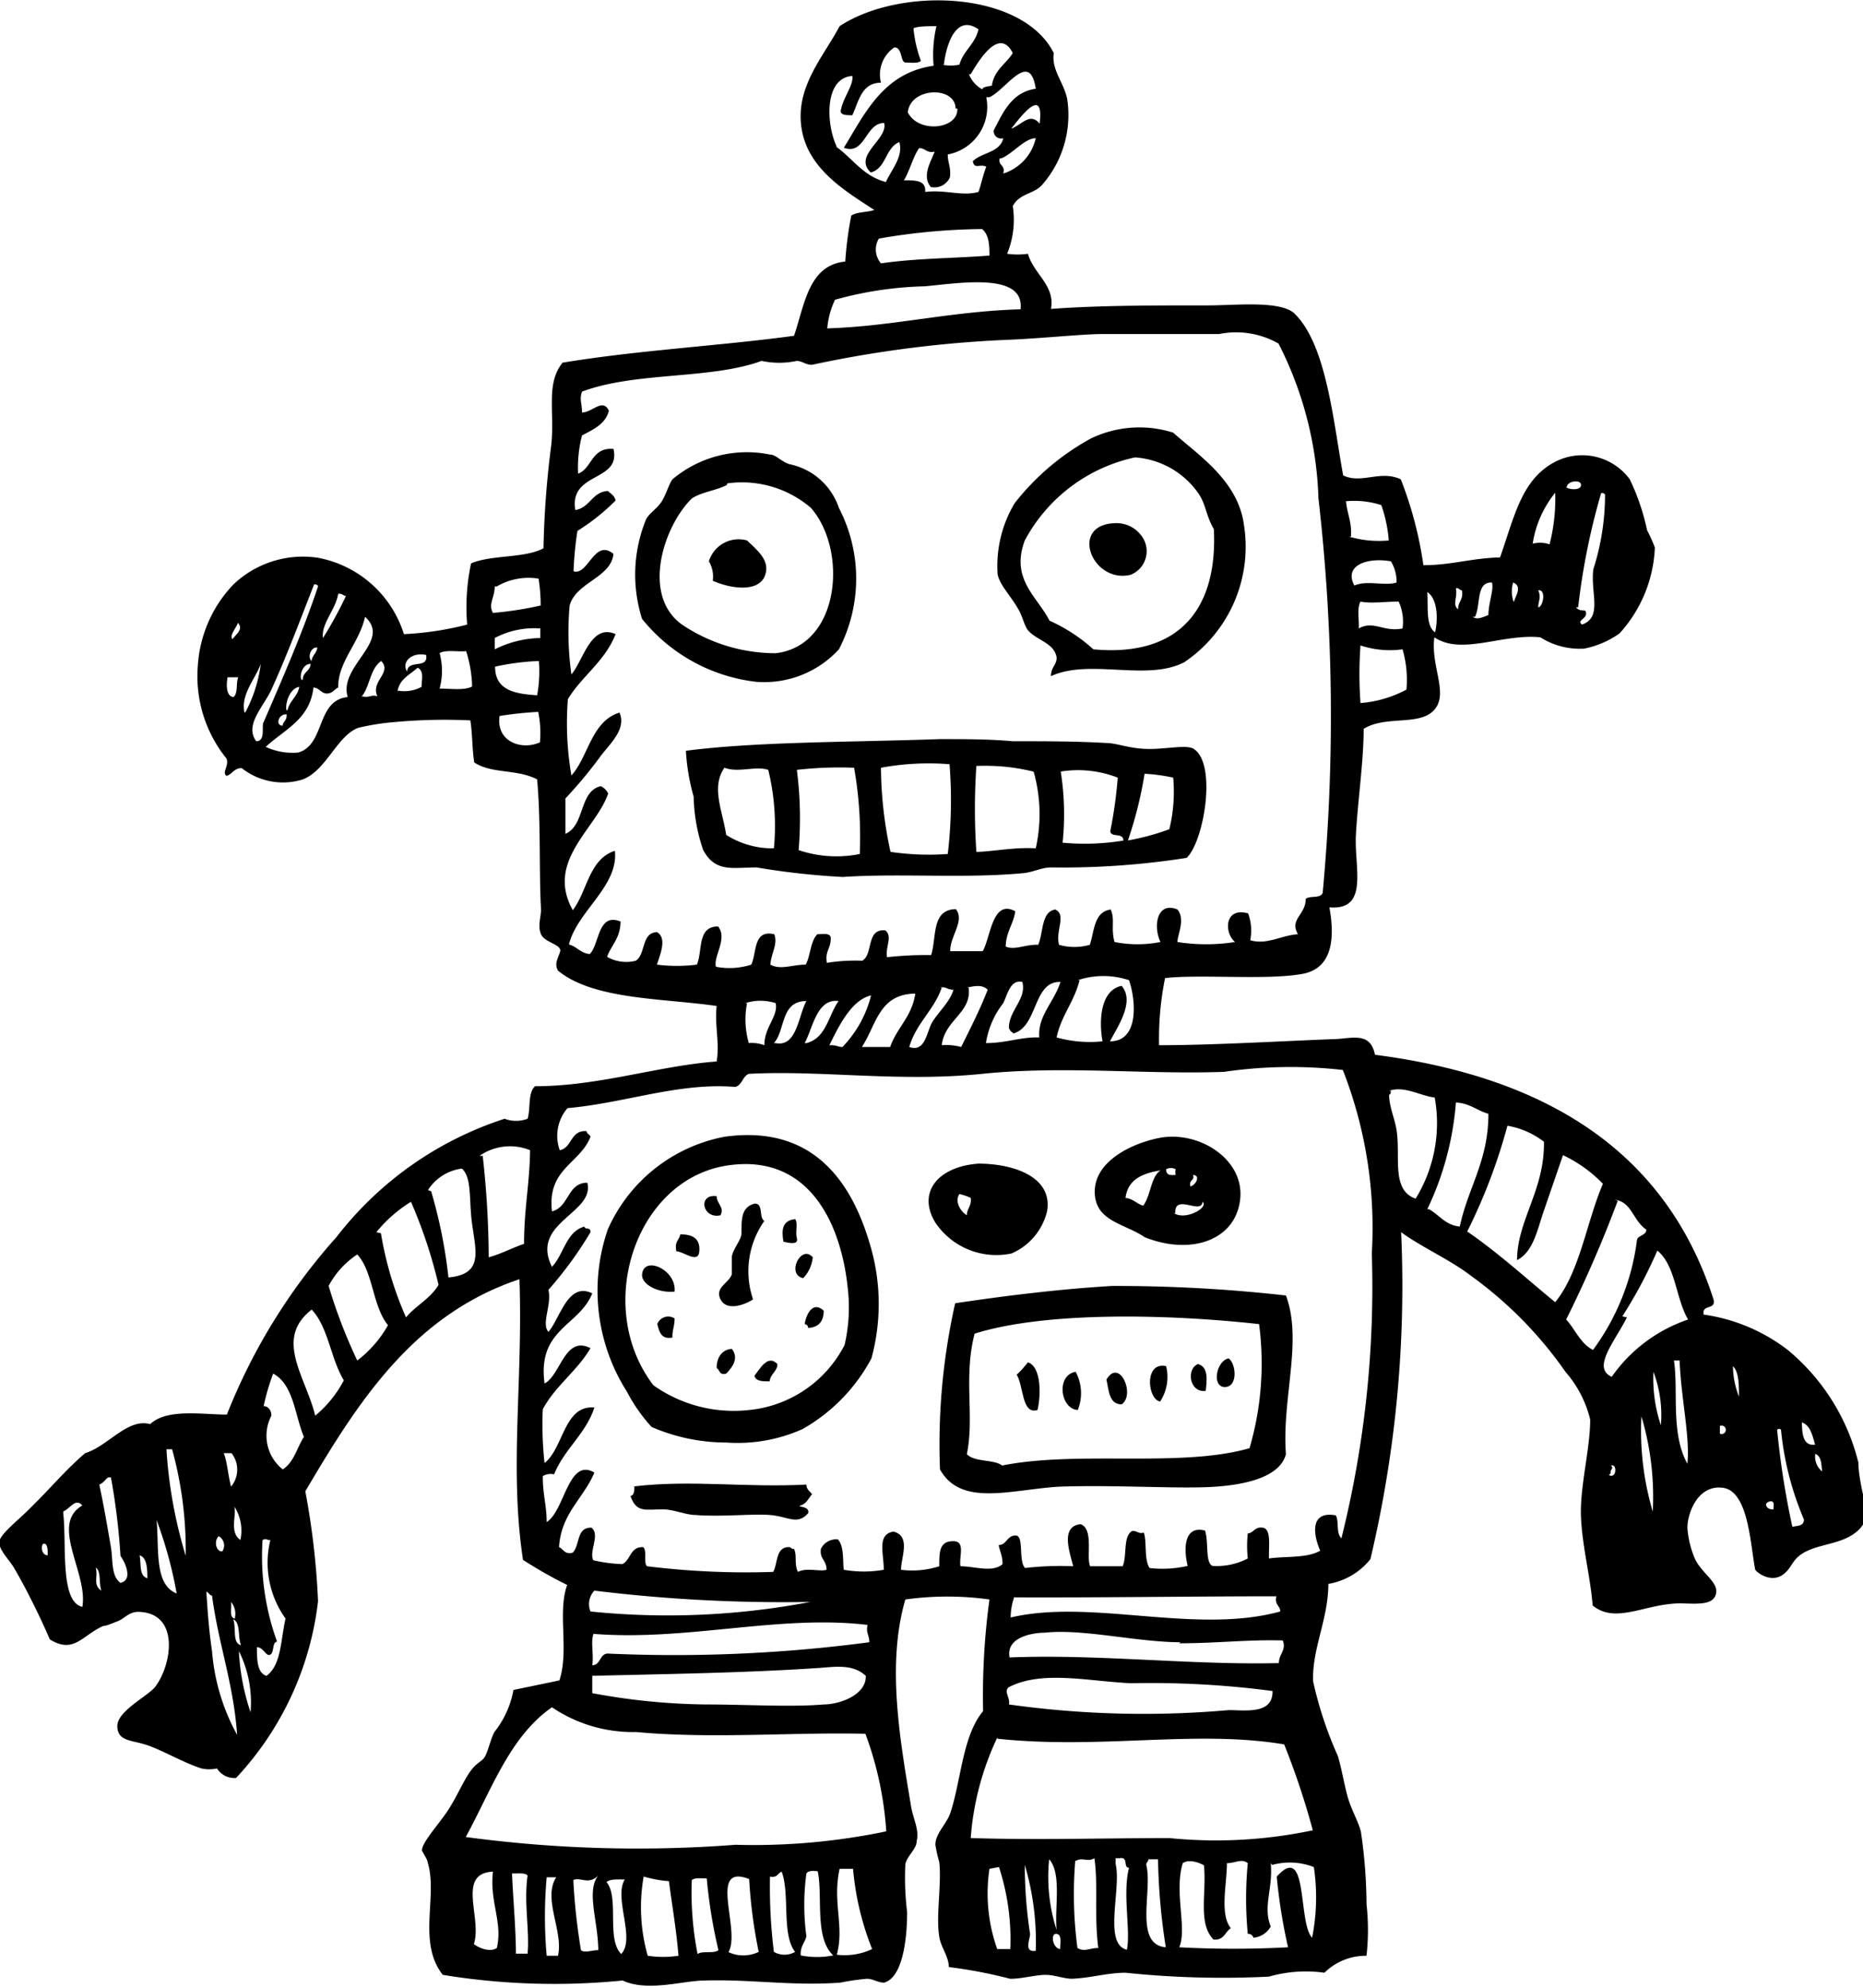 <?xml version="1.0" encoding="utf-8"?><svg xmlns="http://www.w3.org/2000/svg" viewBox="0 0 52.72 56.25"><g id="Lag_2" data-name="Lag 2"><g id="πœ_h_1" data-name="πœºh 1"><path class="cls-1" d="M29.74,19.13c0-.27.17-.31.16-.54-.08-.41-.56-.47-.81-.76-.1-.12-.16-.41-.27-.59-.22-.39-.54-.7-.59-1a3.47,3.47,0,0,1,.48-2,7,7,0,0,1,2.17-1.84,3.17,3.17,0,0,1,2.32-.16c.7.63,1.83,1.35,2,2.6a3.94,3.94,0,0,1-1.68,3.89C32.47,19.29,30.83,18.62,29.74,19.13Zm4.16-5.19a2.39,2.39,0,0,0-1.78-1A4.64,4.64,0,0,0,29,15.29c-.41,1.1.35,1.58.7,2.27a4.66,4.66,0,0,1,1.24.81c2.49.23,3.52-1.21,3.41-3.4C34.11,14.55,34.13,14.26,33.9,13.94Z"/><path class="cls-1" d="M18.17,17.51a4.12,4.12,0,0,1,.11-2.81c.08-.17.3-.3.43-.49s.22-.52.32-.65a3.27,3.27,0,0,1,2.76-.7c.16,0,.31.19.54.27a1.87,1.87,0,0,1,1.41,1.24,4.34,4.34,0,0,1,0,4,2.87,2.87,0,0,1-2.33.92A4.86,4.86,0,0,1,18.17,17.51Zm1.41-3.41c-.8.78-1.44,2.74-.28,3.57a4.75,4.75,0,0,0,2.65.81c1.82-.21,2.05-2.9,1-4.11a3,3,0,0,0-2.33-.7s-.06,0-.05.05C20.26,13.88,19.85,13.92,19.58,14.1Z"/><path class="cls-1" d="M31.58,14.8a.87.87,0,0,1,.7.33A.72.72,0,0,1,32,16.26C30.9,16.53,30.23,14.82,31.58,14.8Z"/><path class="cls-1" d="M21.14,15.29c.25.24.59.51.54.86-.08.63-.95.53-1.51.28a.84.84,0,0,0-.11-.55A.88.88,0,0,1,21.14,15.29Z"/><path class="cls-1" d="M20.5,32.16c2.5-.35,3.63,1.26,4.16,3.19a5.85,5.85,0,0,1,0,3.08,5,5,0,0,1-1.95,2,4.5,4.5,0,0,1-2.16.38,5.32,5.32,0,0,1-2.11-.44,4.69,4.69,0,0,1-.7-1,5.32,5.32,0,0,1-.54-4.59A4.54,4.54,0,0,1,20.5,32.16Zm.7,7.73a3.41,3.41,0,0,0,2.7-1.84A4.66,4.66,0,0,0,24,36.54c-.17-1.88-1.08-3.91-3.4-3.57-2.62.38-3.81,4-2.11,6.22A3.93,3.93,0,0,0,21.2,39.89Z"/><path class="cls-1" d="M32.39,35c-.56-.39-1.42-.44-1.41-1.3s1.06-1.36,1.84-1.51c1.13-.21,2.43.63,2.27,1.78S33.66,35.51,32.39,35ZM33,33.08c0,.17.11.17.27.16a.34.34,0,0,1,0-.16A.27.27,0,0,0,33,33.08Zm-1.19.81c.24,0,.34.16.54.22.22-.29.21-.81.49-1C32.37,33.19,31.92,33.34,31.85,33.89Zm1.84-.32c.17,0,.35-.32.11-.33C33.82,33.41,33.63,33.36,33.69,33.57Zm-.43.75c.34.22,1-.17.81-.32C34,34.38,33.23,33.75,33.26,34.32Z"/><path class="cls-1" d="M20.28,33.84c0,.22.23.31.11.54C19.88,34.5,19.73,33.77,20.28,33.84Z"/><path class="cls-1" d="M21.36,34.05c.25,0,.11.4.27.49a2.47,2.47,0,0,0-.32,2.22c-.24.16-.75.34-.92,0s.23-.45.32-.71c0-.09,0-.3,0-.48s.26-.49.27-.65C21,34.61,20.92,34.16,21.36,34.05Z"/><path class="cls-1" d="M22.5,34.49c.09.1,0,.35.05.54s-.19.14-.38.1C22.11,34.78,22.14,34.53,22.5,34.49Z"/><path class="cls-1" d="M19.25,34.92c.34,0,.57.11.54.48s-.45,0-.65,0C19.08,35.11,19.23,35.08,19.25,34.92Z"/><path class="cls-1" d="M23,35.57a1,1,0,0,1-.27.59C22.24,36.06,22.67,35.19,23,35.57Z"/><path class="cls-1" d="M19.09,36.54c-.47.05-.95-.21-.92-.49C18.22,35.51,19.15,35.92,19.09,36.54Z"/><path class="cls-1" d="M36.39,36.65c.48,1.28-.12,2.92,0,4.49-.16.6-1,.85-2,.92s-2.86-.06-4.44,0c-1.38.09-2.76.57-3.35-.49a18.17,18.17,0,0,1,.43-4.7c1.4-.21,2.94-.4,4.44-.49A43.2,43.2,0,0,1,36.39,36.65Zm-8.81,1.08c-.32,1.24,0,2.35-.22,3.41.22.23.76.14,1,.32,2.15-.43,5.06.07,7-.49a8.54,8.54,0,0,0,.27-3.51C33.11,37.18,29.62,37.09,27.58,37.73Z"/><path class="cls-1" d="M23.31,37.08c0,.3-.14.47-.44.49,0,0,0-.1-.1-.11C22.81,37.19,23,36.79,23.31,37.08Z"/><path class="cls-1" d="M19.09,37.3c0,.24-.07.32-.06.54-.33.06-.37-.17-.43-.38A.33.33,0,0,1,19.09,37.3Z"/><path class="cls-1" d="M20.55,38.86c-.2.06-.18-.11-.27-.16,0-.27.13-.52.43-.54C20.92,38.43,20.72,38.69,20.55,38.86Z"/><path class="cls-1" d="M34.77,38.43c.21.15.27.81-.11.81S34.42,38.49,34.77,38.43Z"/><path class="cls-1" d="M22,38.59c0,.21-.2.27-.22.49-.21,0-.39,0-.43-.16C21.5,38.74,21.72,38.3,22,38.59Z"/><path class="cls-1" d="M29.09,38.54c.38.13.37.93.27,1.35-.45.14-.39-.68-.59-1C28.88,38.8,29,38.65,29.09,38.54Z"/><path class="cls-1" d="M33.9,38.59c.31.08.25.49.22.76C33.66,39.41,33.56,38.73,33.9,38.59Z"/><path class="cls-1" d="M33,38.65a1.27,1.27,0,0,1-.17,1C32.47,39.59,32.37,38.51,33,38.65Z"/><path class="cls-1" d="M30.44,38.81a1.28,1.28,0,0,1,.06,1.08C30,39.86,29.88,38.9,30.44,38.81Z"/><path class="cls-1" d="M31.74,39.73c-.36,0-.36-.4-.43-.7C31.68,38.4,32.14,39.46,31.74,39.73Z"/><path class="cls-1" d="M22.82,42c0,.14.1.19.16.27-.1.12-.16.27-.32.32s.27,0,.21.22c-.31.35-.57.09-1.08.05s-1.39.06-2.11,0c-.27,0-.62-.16-.92-.16-.49,0-.75.11-.92-.38.09,0,.12-.13.11-.27C19.58,41.86,21.07,42.09,22.82,42Z"/><path class="cls-1" d="M28.66,5.83a2.54,2.54,0,0,1-.16,1.35,2.17,2.17,0,0,0,.59,0c.15.56.78.9.65,1.56,1.33-.1,2.84-.1,4.44-.1.78,0,2-.14,2.43.21.93.87,1.12,3.09,1.4,4.6.52.25,1.05-.16,1.63.11a10.79,10.79,0,0,1,.64,2.43c.79,0,1.35-.2,2.17-.22.4-1.15.6-2.14,1.46-2.65a1.67,1.67,0,0,1,2.21.44A6.37,6.37,0,0,1,46.61,15a4.52,4.52,0,0,1,.22.49,3.84,3.84,0,0,1-1,2.43,2.61,2.61,0,0,1-1,.43,2.08,2.08,0,0,1-1.24-.32c-1.07-.11-2.23.52-3,0-.11.82.41,1.58,0,2.05s-1.38.15-2,.54c0,.9-.17,2.07-.22,3s.38,2.14-.75,2.05c.17.94.06,1.76-.81,1.89-1,.17-2.84,0-3.84.11a8.56,8.56,0,0,0-.17,1.9c1.45,0,3.36-.11,4.87-.17.56,0,1.1-.25,1.24.44,4.87.63,8.24,2.75,9.58,6.92.08.31-.34.13-.28.43a5.07,5.07,0,0,1,2.38,1,6,6,0,0,1,2,3.19c0,.23.05.51.1.76.12.57.24.91-.21,1.24s-1.09.3-1.52.6c-.27.19-.27.42-.54.59s-.62,0-.75-.16c-.14-.72-.19-2.23-.92-2.32s-1,.76-1,1.13a2.76,2.76,0,0,0,.21.87c.19.42.68.67.6,1s-.53.28-1,.27c-1,0-1.83.6-2.49.06-.07-.85-.29-1.64-.33-2.49S45,41,45,40.16a3.19,3.19,0,0,0-.7-1.35,11.32,11.32,0,0,0-2.65-2.7c-.64-.49-1.38-.8-2-1.25a33.55,33.55,0,0,1-.87,9.25,1.94,1.94,0,0,1-1.19.7c0,1-.47,1.85-.43,2.76a10.85,10.85,0,0,0,.7,2.11c.11.37.17.76.27,1.13s.3.7.38,1a14.39,14.39,0,0,1,.16,2.06,6.55,6.55,0,0,1,0,1.46,1.66,1.66,0,0,0-1.19.48,3.78,3.78,0,0,0-1.57.11,26.53,26.53,0,0,1-4.06-.11c-.5,0-1,.15-1.51.17-.24,0-.49-.11-.76-.11s-.71.12-1,.11a13.09,13.09,0,0,0-1.73-.33c0-.3-.23-.57-.27-.86-.1-.6.07-1.46,0-2.11a3.7,3.7,0,0,1-.11-.49c0-.33.32-.58.43-.92.3-.92.34-2.17.92-2.86A20.23,20.23,0,0,1,28,45.25a8.65,8.65,0,0,0-2.38,0c-.53,1.82-.16,3.93.16,5.84.06.38.24.66.16,1,0,.22-.27.41-.32.65a7.9,7.9,0,0,0,.05,1.35c0,.86-.15,1.86-.65,2-.18,0-.29-.1-.48-.11a6.62,6.62,0,0,0-.76.11c-1.37.1-2.52-.1-3.84-.06-.6,0-1.61.33-2.32,0a19.56,19.56,0,0,1-5.09-.16c-.73-.93-.13-2.23-.43-3.19,0-.07-.16-.31-.16-.33,0-.22.44-.7.7-1.08s.45-.84.65-1.13.34-.29.43-.44.16-.49.27-.7a2.67,2.67,0,0,0,.54-1.19l1.3-.27c.28-.84-.06-1.93.22-2.7a12.64,12.64,0,0,1-1.25-.71c-.39-2.59,0-5-.1-7.94-3,1-4.57,3.47-6.06,6A21.76,21.76,0,0,1,9,45.3a8.79,8.79,0,0,1-2.32,5,.58.58,0,0,1-.54-.27,1,1,0,0,1-.44,0c-.48-.15-1.06-.49-1.51-.65s-.86-.1-.87-.54.87-.85,1.08-1.13c.47-.63.69-2.08-.48-2.11-.28,0-.39.19-.6.27S3,46,2.92,46c-.6.27-.83.8-1.51.38-.27-.63-.67-1.44-1-2-.11-.21-.45-.53-.43-.76s.61-.67.92-1c.59-.58.92-1,1.51-1.51.64-.19,1.2-1,1.84-.82.47-.45,1.49-.27,2.17-.27A16.76,16.76,0,0,1,9.52,35a9.84,9.84,0,0,1,4.76-3.35.91.91,0,0,0,.65,0c.09-.29,0-.72.21-.92,1.81,0,3.5-.58,5.14-.7.09-.54-.06-1,0-1.57-1.5-.22-3.48-.17-4.49-1-.11-.2,0-.34.06-.54s-.44-.25-.54-.49,0-.48,0-.7c-.06-1.06,0-2.45-.11-3.68-.57-.3-1.28-.15-1.78-.48-.06-.38-.05-.82-.11-1.19a15.66,15.66,0,0,0-2.17.05,6.76,6.76,0,0,0-1,.16c-.6.22-.9,1.2-1.57,1.46a1.88,1.88,0,0,1-1.73-.32c-.22,0-.26.17-.43.22-.14-.1.08-.28,0-.49a3.7,3.7,0,0,1-.81-2.65,3.65,3.65,0,0,1,1-2.27A2.85,2.85,0,0,1,9,15.78a3.16,3.16,0,0,1,2.43,2.16,8.78,8.78,0,0,0,1.79-.27,5.93,5.93,0,0,1,.11-1.73c.57-.25,1.52-.14,2.05-.43a26.26,26.26,0,0,1,.22-2.92c.1-.94-.16-1.74.32-2.33,2.19-.36,4.51-.48,6.55-.76.3-.88.41-2,1.45-2.1a10,10,0,0,1,.17-1.3c.16-.11.45-.09.65-.16-.84-.55-1.89-1.17-2.06-2.33s.62-2,1.08-2.87c1.72-1.13,5.17-1,6.06.76-.07.48.28.82.38,1.3a3,3,0,0,1-.71,2.43C29.25,5.5,28.86,5.46,28.66,5.83Zm-5-1.68c.47.33.76.83,1.41,1,.14-.33.5-.71.38-1.13-.4.16-.37.75-.81.86-.51-.49.5-.94.38-1.4-.54,0-.53.92-1.14.7.61-1,1.13-2.12,2.54-2.32A3.55,3.55,0,0,1,26.5.74c-.22,0-.52,0-.65.06a3.55,3.55,0,0,0,.21.92c-.07.08-.27.05-.43.05s-.08-.42-.32-.43a.93.93,0,0,0-.38,1c-.55,0-.63.53-.81.92-.15,0-.32,0-.33-.11.05-.37.37-.73.33-1C23.31,2.2,23.38,3.54,23.68,4.15Zm3-2.32a1.23,1.23,0,0,0,.49,0c.11-.4.44-.57.54-1C27.06.39,26.78,1.24,26.71,1.83Zm.76.27a.84.84,0,0,0,.38.43c0-.08.17-.08.27-.11.06-.44.4-.61.59-.92C28.28.76,27.71,1.69,27.47,2.1Zm.49.65a1.37,1.37,0,0,1-1.09,1.62c0,.25.1.37.06.65a.48.48,0,0,1-.54.27c-.26-.31,0-.71.11-1-.23.05-.26-.1-.44-.1-.18.26-.26.63-.43.91.33,0,.63,0,.6.33.58-.07,1.05.13,1.51,0,.08-.23.13-.49.22-.71-.17-.1-.34.09-.38-.16.25-.25.77-.24.86-.65a.21.21,0,0,1-.27-.22c.27-.52.51-1.08,1.19-1.18C29.14,1.39,28.46,2.55,28,2.75Zm-.87.32c0-.64-1.28-.61-1.35.11C26,3.79,27.13,3.65,27.09,3.07Zm1.51.59c.33-.07.58-.52.87-.16C29.56,2.36,28.82,3.39,28.6,3.66Zm-.26.82c-.05.22.17.18.1.43a1.36,1.36,0,0,0,.92-1C29,3.91,28.68,4.33,28.34,4.48ZM24.87,6.75a.6.6,0,0,0,.06.7C26,7.3,27,7.31,28,7.23,28,7,28,6.64,27.79,6.48A17.78,17.78,0,0,0,24.87,6.75Zm1.3,1.35a10.26,10.26,0,0,0-2.54.38,2.34,2.34,0,0,0-.22.81c1.89-.06,3.46-.48,5.47-.54C29,7.71,27.22,8,26.17,8.1Zm11.14,6a10.31,10.31,0,0,0-1.13-4.38,2.42,2.42,0,0,0-1.68-.27c-1,0-2.13,0-3.3,0-.55,0-1.69.12-2.6.16a33,33,0,0,0-5.62.71c-.19,0-.26-.1-.43-.11a2.4,2.4,0,0,1-1,0c-1.43.53-3.57.3-5.08.87-.08.24,0,.31,0,.59.29,0,.59-.42.76-.05-.1.39-.45.53-.76.7a3.59,3.59,0,0,0-.11,1.08c.4-.15.37-.75,1-.7.22.94-1.26.64-1.08,1.73.42-.07.47-.51.92-.54.09.08.19.13.22.27a6,6,0,0,1-1.08.86,10,10,0,0,0-.11,1.14c.41.14.59-.94,1.13-.49-.07.68-1.06.8-1.24,1.46a8.49,8.49,0,0,0,.05,1.95c.34-.4.55-1.45,1.25-1.14-.3.77-.95,1.18-1.35,1.84a8.73,8.73,0,0,0,.1,2.16c.49-.55.56-1.53,1.36-1.78.21.47-.29.9-.54,1.24A12.65,12.65,0,0,1,16,22.59c0,.43,0,.68,0,1,.56-.24.38-1.2,1-1.35a.43.43,0,0,1,.21.21c-.34,1-1.78,1.91-1,3.3.41-.54.46-1.45,1.19-1.68.11,1-1.07,1.71-1.3,2.65.23.06.33.25.59.27.28-.28.22-1.18.87-.92,0,.47-.27.68-.38,1a1.09,1.09,0,0,0,.81.11c.29-.18.15-.79.6-.81.3.17.08.66,0,.92a4.55,4.55,0,0,0,1.13,0c.17-.39,0-1.08.6-1.08.28.34-.14.85-.06,1.14a2,2,0,0,0,1-.06c.16-.34.05-1,.65-.86.11.27-.09.55-.11.86.29.16.62,0,1,0,.14-.26.13-.66.33-.86.15,0,.37-.05.38.11,0,.31-.17.36-.11.7a5,5,0,0,1,1-.06c.32-.18.1-.91.65-.86.22.17,0,.46.05.76a10.07,10.07,0,0,1,1.25-.06c.16-.5,0-1.29.7-1.3.26.34-.17.76-.16,1.19h.92c.23-.41.27-1.48.92-1.13-.05.37-.26.57-.27,1,.27.11.57-.07.92-.05.15-.35.08-.93.48-1,.33.15,0,.6.11,1a1.61,1.61,0,0,0,.87,0c.13-.38.11-.93.59-1,.13.28,0,.54.11.92a3.35,3.35,0,0,0,1.3,0c-.21-.43-.11-1.16.48-.92.23.28,0,.71,0,.92a5.24,5.24,0,0,0,1.63,0c-.31-.25-.31-1,.37-.81a1.41,1.41,0,0,1,.06.76c.48.14.87-.14,1.35-.17-.25-.43.22-.54.22-1,.12-.1.41,0,.48-.17A54,54,0,0,0,37.31,14.1Zm7-.32c.08.07.43.11.43-.06S44.34,13.61,44.34,13.78Zm-1,1.62a.83.83,0,0,1,.54,0,5.2,5.2,0,0,0,.16-1.46A3,3,0,0,0,43.37,15.4Zm1.29,1.78c.09.13.23.06.27.11.09.22-.28.25-.1.38.59-.21.23-.9.32-1.57A6.9,6.9,0,0,0,45.42,14s0-.06-.11-.05A19.14,19.14,0,0,0,44.66,17.18Zm-6.43-2a3,3,0,0,0,1.13.11,4,4,0,0,0-.21-1,2.51,2.51,0,0,0-1-.11C38.12,14.53,38.26,14.77,38.23,15.18Zm.11,1.41c.34-.2.9,0,1.24-.11a1.09,1.09,0,0,0-.16-.6C38.68,15.76,38,16,38.34,16.59Zm-24.28,0c0,.32-.19.5-.05.75a10,10,0,0,0,1.35-.21,4.59,4.59,0,0,0-.06-.76A1.78,1.78,0,0,0,14.06,16.59Zm27.68.86c.11.1.31,0,.44-.05,0-.34.16-.72.1-.92C41.76,16.46,41.91,17.11,41.74,17.45Zm1.14-.32c0-.2.31-.52,0-.65A.86.86,0,0,0,42.88,17.13ZM7.68,19.51c-.22.48-.77,1-.43,1.46.28,0,.14-.44.21-.54C8,19.18,8.56,17.91,9,16.59c0,0,0-.06-.11-.06C8.51,17.5,8.11,18.57,7.68,19.51Zm33.58-2.27c0-.23.16-.27.11-.54-.07,0-.08-.07-.17-.06C41.25,16.93,41.09,17.09,41.26,17.24Zm2.27-.06c.13,0,.24-.51,0-.48C43.62,16.91,43.53,17,43.53,17.18Zm-2.92.71c.08-.32.09-.94-.22-1.14C40.42,17.17,40.34,17.7,40.61,17.89Zm-31.47.16a11.3,11.3,0,0,0,.65-1.19c-.07,0-.11-.08-.22-.06C9.5,17.25,9.08,17.65,9.14,18.05Zm29.31-.27c.43-.24.69.11,1.24,0a1.36,1.36,0,0,0-.11-.76c-.43,0-.76.06-1.08,0C38.39,17.22,38.47,17.55,38.45,17.78ZM9.57,19.45c-.11.05-.16.17-.32.17s-.21-.16-.38-.17c-.1.91-.83,1.19-1.35,1.68a1.81,1.81,0,0,0,.92.16c.77-.22.5-1.48,1.4-1.57-.27-.88,1.26-1.58.49-2.27C10.17,18.19,9.56,18.72,9.57,19.45Zm-3-1.35c.06-.12.35-.29.16-.48C6.71,17.74,6.45,18,6.6,18.1ZM14,18.05v.32a3,3,0,0,1,1.29-.32v-.27A2.37,2.37,0,0,0,14,18.05ZM38.5,19.89a3.31,3.31,0,0,0,1.3-.38,3.09,3.09,0,0,0-.11-1.14,2.64,2.64,0,0,1-1.19-.11A11.07,11.07,0,0,0,38.5,19.89ZM8.82,18.7c0-.14.14-.22.16-.38C8.8,18.29,8.69,18.6,8.82,18.7Zm3.62-.22a1.9,1.9,0,0,1,0,1c.3,0,.71.06.92-.06a3.51,3.51,0,0,0-.17-1C13,18.45,12.6,18.37,12.44,18.48Zm-.92.54c0-.39.61-.07.54-.49C11.65,18.44,11.35,18.73,11.52,19Zm3.73-.32a7,7,0,0,0-1.24.16c0,.67.56.77,1.19.81A3.75,3.75,0,0,0,15.25,18.7Zm-5,1c.21.05.26-.06.43,0-.2-.43.42-.66.11-1C10.46,18.92,10.47,19.45,10.22,19.72Zm-3.3.44a4,4,0,0,0,.43-1.36C7.22,19.22,6.8,19.66,6.92,20.16Zm1.62-.92c0-.21.21-.23.22-.44C8.55,18.78,8.46,19.15,8.54,19.24Zm2.71.32a1,1,0,0,0,.65-.11c0-.21.08-.44-.11-.54C11.58,19.1,11.3,19.22,11.25,19.56Zm-4.65.16c.1-.12.05-.38.11-.54H6.44C6.41,19.32,6.38,19.69,6.6,19.72Zm1.51.38c.06-.26.28-.37.33-.65C8.18,19.48,8.06,19.94,8.11,20.1Zm6,.16c-.12.74.62,1,1.14.76a2.93,2.93,0,0,0-.05-.86A10.27,10.27,0,0,0,14.11,20.26ZM8,20.53c0-.11.13-.15.11-.32C7.88,20.19,7.78,20.53,8,20.53Zm22.55,7.2c-.15.61-.52,1-.65,1.62a3.51,3.51,0,0,0,1.3.11c-.1-.54-.08-1.44.54-1.57.39.45-.13,1.18-.33,1.57.84,0,.73-1.18.54-1.73A2.31,2.31,0,0,0,30.5,27.73Zm-1.84,1.51a.25.25,0,0,1-.16-.16c0-.5.51-.82.38-1.3-.34-.08-.42.36-.54.6a2.45,2.45,0,0,0-.49,1.13c.58,0,1-.18,1.51-.16-.05-.61.42-1,.6-1.57C29.22,27.75,29.38,29.07,28.66,29.24Zm-1.3-1.3c.1.71-.68.91-.76,1.63a1.59,1.59,0,0,1,.55.05c.26-.53.53-1.05.75-1.62C27.79,27.84,27.56,27.9,27.36,27.94Zm-.76,0c-.22.64-.72,1-.92,1.68.46.16.49-.43.65-.7s.52-.6.6-.92C26.8,28,26.77,27.9,26.6,27.94Zm-3.13,1.63c.16,0,.2.05.32.05a3.21,3.21,0,0,0,.81-1.46C24.1,28.29,23.75,29,23.47,29.57Zm.92.05h.75c.19-.55.62-.86.71-1.51C24.87,28.12,24.8,29,24.39,29.62Zm-1.62-.11c.56-.14.62-.78.91-1.19C23.11,28.24,23,29.1,22.77,29.51Zm-1.68-1.13a2.41,2.41,0,0,0,.05,1.13,1,1,0,0,1,.44.06c0-.52.4-.82.32-1.19A1.4,1.4,0,0,0,21.09,28.38Zm.81,1.13c.6.12.64-.77.87-1.19C22.08,28.32,22.23,29.15,21.9,29.51Zm12.76.81c-2.23.09-4.59-.18-6.92.06s-4.58-.11-6.6,0c-.18.07-.18.31-.38.37-1.61-.13-3.09.45-4.75.6a1.2,1.2,0,0,0-.22,1.19c.36-.07.29-.57.76-.54,0,.08.09.09.11.16-.3.77-1.23.9-1.09,2.11.49-.12.43-.81,1-.81.22.87-1.63,1.12-1,2.38.34-.36.4-1,.92-1.14,0,.1.18,0,.17.16a10.82,10.82,0,0,1-1.19,1.63c.1.43-.21.95,0,1.19.33-.38.55-1.43,1.24-1.09-.37.93-1.56,1-1.35,2.55.46-.24.57-1.37,1.3-1-.38.65-1,1.07-1.35,1.73a9.94,9.94,0,0,0,.05,1.52c.54-.42.55-1.65,1.41-1.57-.25.76-.85,1.17-1.14,1.89a.44.44,0,0,0-.32.05c0,.54.11.83.11,1.3.51-.31.61-1.84,1.35-1.4-.31.74-.94,1.15-1,2.11.13.05.14.21.38.16.22-.2.1-.73.54-.71.25.2-.08.67.05.92a4.16,4.16,0,0,0,.82.11c.24-.11.22-.5.59-.48.12.09,0,.44.11.54a22.84,22.84,0,0,0,3.57.16c.14-.25.06-.73.48-.7,0,0,.05.06.11.05.09.19,0,.43.11.65.25-.13.62,0,.81-.06,0-.28-.2-.3-.16-.59a.48.48,0,0,1,.48-.27c.19.2.13.65.17.86a3.29,3.29,0,0,0,1.13,0c0-.46-.2-1,.27-1.08.52.12.2.78.22,1.08a2.48,2.48,0,0,0,1.08-.1c0-.4,0-.7.38-.71s.17.44.22.71c.39,0,.91.19,1.19-.06,0-.26-.08-.36-.11-.54.23,0,.23-.27.48-.27s.07.73.27.92a8.56,8.56,0,0,1,1.36-.05c-.1-.4-.37-1.13.21-1.19.38.14.15.93.27,1.19.29,0,.53,0,.92,0,.13-.3,0-.84.27-1,.17,0,.16.09.33.05.09.29,0,.74.16,1a3.19,3.19,0,0,0,1.08-.06c-.11-.43-.13-1.16.49-1,.11.34,0,.9.21,1a1.88,1.88,0,0,0,1-.21,3.37,3.37,0,0,1,0-.71c.16,0,.19-.2.43-.16s.16.52.17.87c.47-.07,1.07,0,1.45-.22-.17-.38-.34-1.14.44-1,.1.17,0,.5.16.65a29.38,29.38,0,0,0,.86-8.06A12.25,12.25,0,0,0,38,30.27,13.08,13.08,0,0,0,34.66,30.32Zm4.65.54s0,.11-.05.11c0,.34.16.67.21,1,.12.75-.16,1.7.54,1.94a4.07,4.07,0,0,0,.54-2.86C40.18,31,39.74,30.71,39.31,30.86Zm1.08,3.35c.29.16.46.45.87.49.23-1.1.81-1.85.81-3.19-.32-.09-.53-.3-.92-.32A8.5,8.5,0,0,1,40.39,34.21Zm2.22-2.37a15.89,15.89,0,0,1-1.14,3c.89.61,1.67,1.33,2.49,2,.7-.86.88-2.25,1.35-3.35a3.88,3.88,0,0,0-1.13-.81l-.54,1.57c-.18.51-.29,1.16-.76,1.4,0-1.12.79-2,.76-3.35A2.34,2.34,0,0,0,42.61,31.84Zm-29,.86a26.67,26.67,0,0,1,.17,2.87c.36-.1.67-.27,1-.38,0-1,.16-1.72.17-2.65A1.51,1.51,0,0,0,13.57,32.7Zm-1.46,1a13.87,13.87,0,0,1,.49,2.44c1.06-.1.74-.81.65-1.68-.06-.57,0-1.17-.27-1.4A1.34,1.34,0,0,0,12.11,33.67Zm33.58.27a35.09,35.09,0,0,1-1.46,3.36c.26.28.4.68.76.86a6.65,6.65,0,0,0,1.24-3.08c0-.17.26-.14.27-.32C46.2,34.52,46.18,34,45.69,33.94Zm-35,.92a9.75,9.75,0,0,0,.71,2.38c.27-.33.69-.53.92-.92A13.74,13.74,0,0,0,11.63,34,3.86,3.86,0,0,0,10.65,34.86Zm35.26,2.38c-.35.69-1,1.43-.43,1.68a4.34,4.34,0,0,1,2.16-1.62c-.35-.59-.35-1.53-.87-1.95A13.07,13.07,0,0,1,45.91,37.24ZM9.3,36.38a14.66,14.66,0,0,0,.81,2.11,3.27,3.27,0,0,0,.87-1c-.44-.53-.42-1.52-.87-2A2.41,2.41,0,0,0,9.3,36.38Zm-.38,3.67a3.24,3.24,0,0,0,.81-1c-.37-.6-.44-1.51-.91-2C7.75,37.88,8.65,38.94,8.92,40.05Zm38.83,1.36c.08-.74-.18-1.87-.22-2.92h-.16C47.5,39.34,47.27,40.54,47.75,41.41Zm1.46-1.9c0-.32,0-.7-.17-.86A2.39,2.39,0,0,0,49.21,39.51ZM47,40.32a3.46,3.46,0,0,0-.21-1.51A4.12,4.12,0,0,0,47,40.32ZM7.46,39.78c.12,0,.22.11.22.27A1.22,1.22,0,0,0,8,41.57c.32-.2.4-.61.6-.92-.26-.62-.29-1.48-.87-1.79A6.55,6.55,0,0,0,7.46,39.78Zm39.31,3a8,8,0,0,0-.32-2.71A8,8,0,0,0,46.77,42.76Zm4.6-1.89c-.08-.27-.13-.56-.38-.65C51,40.52,51,40.92,51.37,40.87Zm-2.7-.33a.12.12,0,1,0,0-.22Zm2,2.65c.14-.06.37,0,.38-.22a8.53,8.53,0,0,1-.65-2.54s-.05-.06-.11,0A23.55,23.55,0,0,0,50.72,43.19Zm-45.42,1A10.71,10.71,0,0,0,4.87,41H4.71A13.12,13.12,0,0,0,5.3,44.16Zm1.24-2.1a.75.75,0,0,0,.06-1H6.33C6.43,41.34,6.45,41.73,6.54,42.06Zm45.1-.38c-.07-.21,0-.51-.22-.6A.54.54,0,0,0,51.64,41.68Zm-6.06,0c.22.12.24-.33.06-.27C45.68,41.56,45.56,41.55,45.58,41.68ZM2.81,42c.12.56.23,1.19.33,1.78.06.36,0,.81.27,1,.35-.08.15-.55,0-.76a19,19,0,0,0-.27-2.22C3,41.76,3,41.92,2.81,42Zm47.37.75c0-.1.07-.32-.11-.27S50,42.72,50.18,42.7Zm-48.39.06c.1.9-.1,2.5.54,2.65.17-.95-.93-2.33,0-2.87C2.13,42.37,2,42.67,1.79,42.76Zm5,.81a1.25,1.25,0,0,0-.16-1C6.7,42.87,6.48,43.36,6.81,43.57ZM5,45.08A12.05,12.05,0,0,0,4.43,43C4.51,43.79,4.35,44.83,5,45.08Zm1.29-1.19a.3.3,0,0,0-.1-.43C6.05,43.59,6.11,43.88,6.27,43.89Zm1.57,2.55c-.17,0-.09.3-.21.37s-.19-.21-.38-.21c0,.32,0,.73.27.81.42-.3.4-1,.54-1.62a2.71,2.71,0,0,1-.43-2.22c-.11,0-.12-.06-.22,0A7.06,7.06,0,0,0,7.84,46.44ZM1.35,44c0-.15,0-.32-.1-.33S1.15,44,1.35,44Zm2.82.7c0-.3,0-.63-.22-.7C4,44.25,3.93,44.58,4.17,44.65ZM2.87,45c-.08-.2,0-.55-.16-.65C2.78,44.61,2.62,44.84,2.87,45ZM6,46.71a5.86,5.86,0,0,0,.71,2.37c-.1-1.45-.53-2.57-.71-3.94-.07,0-.09-.09-.16-.11C5.88,45.68,5.92,46.17,6,46.71ZM16.82,45a.55.55,0,0,0-.11.59,21.53,21.53,0,0,0,6.22-.27A43.94,43.94,0,0,1,16.82,45Zm11.89.16a1.74,1.74,0,0,0-.11.6c2.3-.54,5.22.49,7.63-.17,0-.16-.17-.19-.11-.43C33.8,45.16,31.19,45.2,28.71,45.19Zm-22.06.6a.54.54,0,0,0-.11-.44C6.56,45.52,6.48,45.77,6.65,45.79Zm.16.75c-.08-.22,0-.6-.21-.7C6.69,46.05,6.57,46.48,6.81,46.54Zm10-.32c-.11.21,0,.62-.05.92.24,0,.2-.31.43-.33a42,42,0,0,0,7.41-.32c0-.21-.1-.26-.05-.49C22.05,45.67,19.42,46.44,16.76,46.22Zm16.6.27c-1.23,0-2.79-.39-3.84-.27-.34,0-1.11.12-1,.7,2.51-.1,5.12.22,7.62.16,0-.26.22-.37.11-.64C35.34,46.38,34.43,46.49,33.36,46.49ZM7.09,48.44a3.25,3.25,0,0,0-.33-1.73A6.33,6.33,0,0,0,7.09,48.44Zm16.05-1.25c-2.1.14-4.35.17-6.38.22v.49a18.32,18.32,0,0,0,3.19.32c1.15,0,2.45.08,3.36,0,.45,0,1.21-.27,1.19-.81C24.12,47.06,23.61,47.16,23.14,47.19Zm8.87.43c-1.25-.06-2.52-.37-3.46.11-.16.12.05.31,0,.49a27.37,27.37,0,0,0,6.22.16c.46,0,1.26.13,1.24-.54A26.21,26.21,0,0,0,32,47.62ZM18,49a4.08,4.08,0,0,1-2.38-.7c-1.2.83-1.72,2.36-2.44,3.67a36.27,36.27,0,0,0,7.63.22,18.39,18.39,0,0,0,4.27-.38,9.76,9.76,0,0,0-.59-2.76C22.45,49,20.15,49.2,18,49Zm10.22.16A8,8,0,0,0,27.47,52c1.94.06,3.82,0,5.62,0a13.23,13.23,0,0,0,4.06-.22,21.63,21.63,0,0,0-.81-2.43C33.84,48.93,31.16,49.5,28.23,49.19Zm2.21,3.46a11.53,11.53,0,0,0,.06,2.49c.2.12.34,0,.59,0-.12-.93,0-1.77-.11-2.54C30.77,52.69,30.63,52.53,30.44,52.65Zm1.14.11c.17.7-.36,2.27.32,2.43.11-.55-.13-1.59.06-2.32-.18,0,0-.32-.27-.27h-.11ZM29.9,54.6c-.06-.66.15-1.59-.21-2A4.9,4.9,0,0,0,29.9,54.6Zm2.6-2c0,.07-.07.08-.06.17.18.72-.36,2.24.55,2.32a17.84,17.84,0,0,1-.22-2.49Zm3.46.11c.07.71-.23,1.23,0,1.79a.62.62,0,0,1-.49.32.15.15,0,0,0-.16-.11,10.53,10.53,0,0,1,0-2c-.17-.14-.35,0-.59,0,0,.59-.21,1.44.11,1.84-.17.11-.19.35-.49.32-.45-.46-.19-1.32-.27-2.1-.14-.08-.43-.18-.6-.06-.25.82.13,1.86-.1,2.38a29,29,0,0,0,3.08,0,15.2,15.2,0,0,1-.32-2c.9-1,.59,1.29,1,1.73a5.81,5.81,0,0,0,.05-2A1.88,1.88,0,0,0,36,52.76Zm-6.81,2c0,.16-.19.53.16.48A7.62,7.62,0,0,0,29,52.76,12.65,12.65,0,0,0,29.15,54.71Zm-5.47.59a1.81,1.81,0,0,0,1-.16,7.94,7.94,0,0,1-.54-2.27h-.38C23.55,53.82,23.9,54.49,23.68,55.3ZM28,52.87a4.69,4.69,0,0,0,.22,2.27c.17,0,.25,0,.37,0a6.62,6.62,0,0,0-.32-2.32ZM22.82,53a6.62,6.62,0,0,0,0,1.78c-.05.19-.18.29-.16.54a2.37,2.37,0,0,0,.92,0c-.54-.5-.29-1.68-.44-2.38C23,52.92,22.88,52.92,22.82,53ZM13.41,55c.14.11.46.24.65.11.17-.75-.21-1.29-.11-2.16C12.91,53,13.65,54.26,13.41,55Zm1.19.27h.33c.06-.67-.11-1.44,0-2.21-.08-.09-.28-.05-.44-.06C14.51,53.6,14.6,54.54,14.6,55.3Zm7.19-2.21a14.86,14.86,0,0,0,.11,2.16.6.6,0,0,0,.6,0c-.39-.5-.14-1.63-.38-2.27C22,53,22,53.13,21.79,53.09Zm-3.57,0a5,5,0,0,0,.11,2.27,3,3,0,0,0,.87,0c-.06-.74-.18-1.41-.27-2.11A3.48,3.48,0,0,1,18.22,53.09Zm2.38,2.16a1,1,0,0,0,.87,0,14,14,0,0,1-.27-2.06C20,52.69,21,54.66,20.6,55.25Zm-5.13-2.11a12.51,12.51,0,0,0,0,2.22h.32c.16-.69-.44-1.62-.05-2.22Zm.75,0a17.66,17.66,0,0,0,.22,2.06c.09.09.32,0,.49,0,0-.8-.35-1.67,0-2.11C16.65,53.34,16.42,53.09,16.22,53.19Zm3.36,0a9,9,0,0,0,.16,2.17c.14-.1.46,0,.59-.11A14.18,14.18,0,0,1,20,53.14C19.81,53.14,19.65,53.12,19.58,53.19Zm-2.44.11c.41.42,0,1.62.44,2.06.41-.44-.22-1.58.1-2.11C17.59,53.18,17.16,53.13,17.14,53.3ZM30,55.14c0-.16.06-.42-.11-.43S29.79,55.12,30,55.14Z"/><path class="cls-1" d="M33.58,24.27a22.7,22.7,0,0,1-3.84.27c-.25,0-.5.13-.76.16-1.68.16-3.48,0-5.13.11a21.15,21.15,0,0,1-2.44-.27c-.69,0-1.16.15-1.51-.49a4.9,4.9,0,0,1-.27-1.51,5.88,5.88,0,0,1-.22-1.3c2-.26,4.63-.24,7.19-.33.73,0,1.38,0,2.06.06.95,0,1.77,0,2.65.05.25,0,.59.13,1,.16.55.05,1.23-.13,1.46,0C34.45,21.59,34.07,23.81,33.58,24.27Zm-6.71-2.65a7.44,7.44,0,0,0-1.94.1,11.41,11.41,0,0,0,.27,2.38,7.5,7.5,0,0,0,1.62.06A12.79,12.79,0,0,0,26.87,21.62Zm.76,2.48c.4,0,1.08-.14,1.68-.1a4.4,4.4,0,0,0-.06-2.17,5.74,5.74,0,0,0-1.62-.16A17.91,17.91,0,0,0,27.63,24.1ZM20.5,21.72c-.38.55-.06,1.19.05,1.9A2.45,2.45,0,0,0,21.9,24a6.65,6.65,0,0,0-.16-2.22C21.38,21.66,20.9,21.87,20.5,21.72Zm2.05.06a10.73,10.73,0,0,1,.05,2.27,3.33,3.33,0,0,0,1.73.11,11.33,11.33,0,0,0-.16-2.44A10.57,10.57,0,0,0,22.55,21.78Zm7.46,0a7.82,7.82,0,0,1,.06,2.06,6.7,6.7,0,0,0,1.72-.06c0-.24-.36-.07-.37-.27A12.41,12.41,0,0,0,31.63,22,3.1,3.1,0,0,0,30,21.83Zm1.89,2a6.89,6.89,0,0,0,1.19-.32,4.48,4.48,0,0,0,.11-1.46,5,5,0,0,0-.81-.11A11.34,11.34,0,0,1,31.9,23.83Z"/><path class="cls-1" d="M27.69,32.92c1,0,2.11.38,1.94,1.35a1.75,1.75,0,0,1-1,1.19,2.08,2.08,0,0,1-2.16-.87C25.94,33.72,26.56,33,27.69,32.92Zm-.33,1.46c0-.19.14-.26.11-.49a1.51,1.51,0,0,0-.32-.11C27,34,27.2,34.29,27.36,34.38Z"/></g></g></svg>
